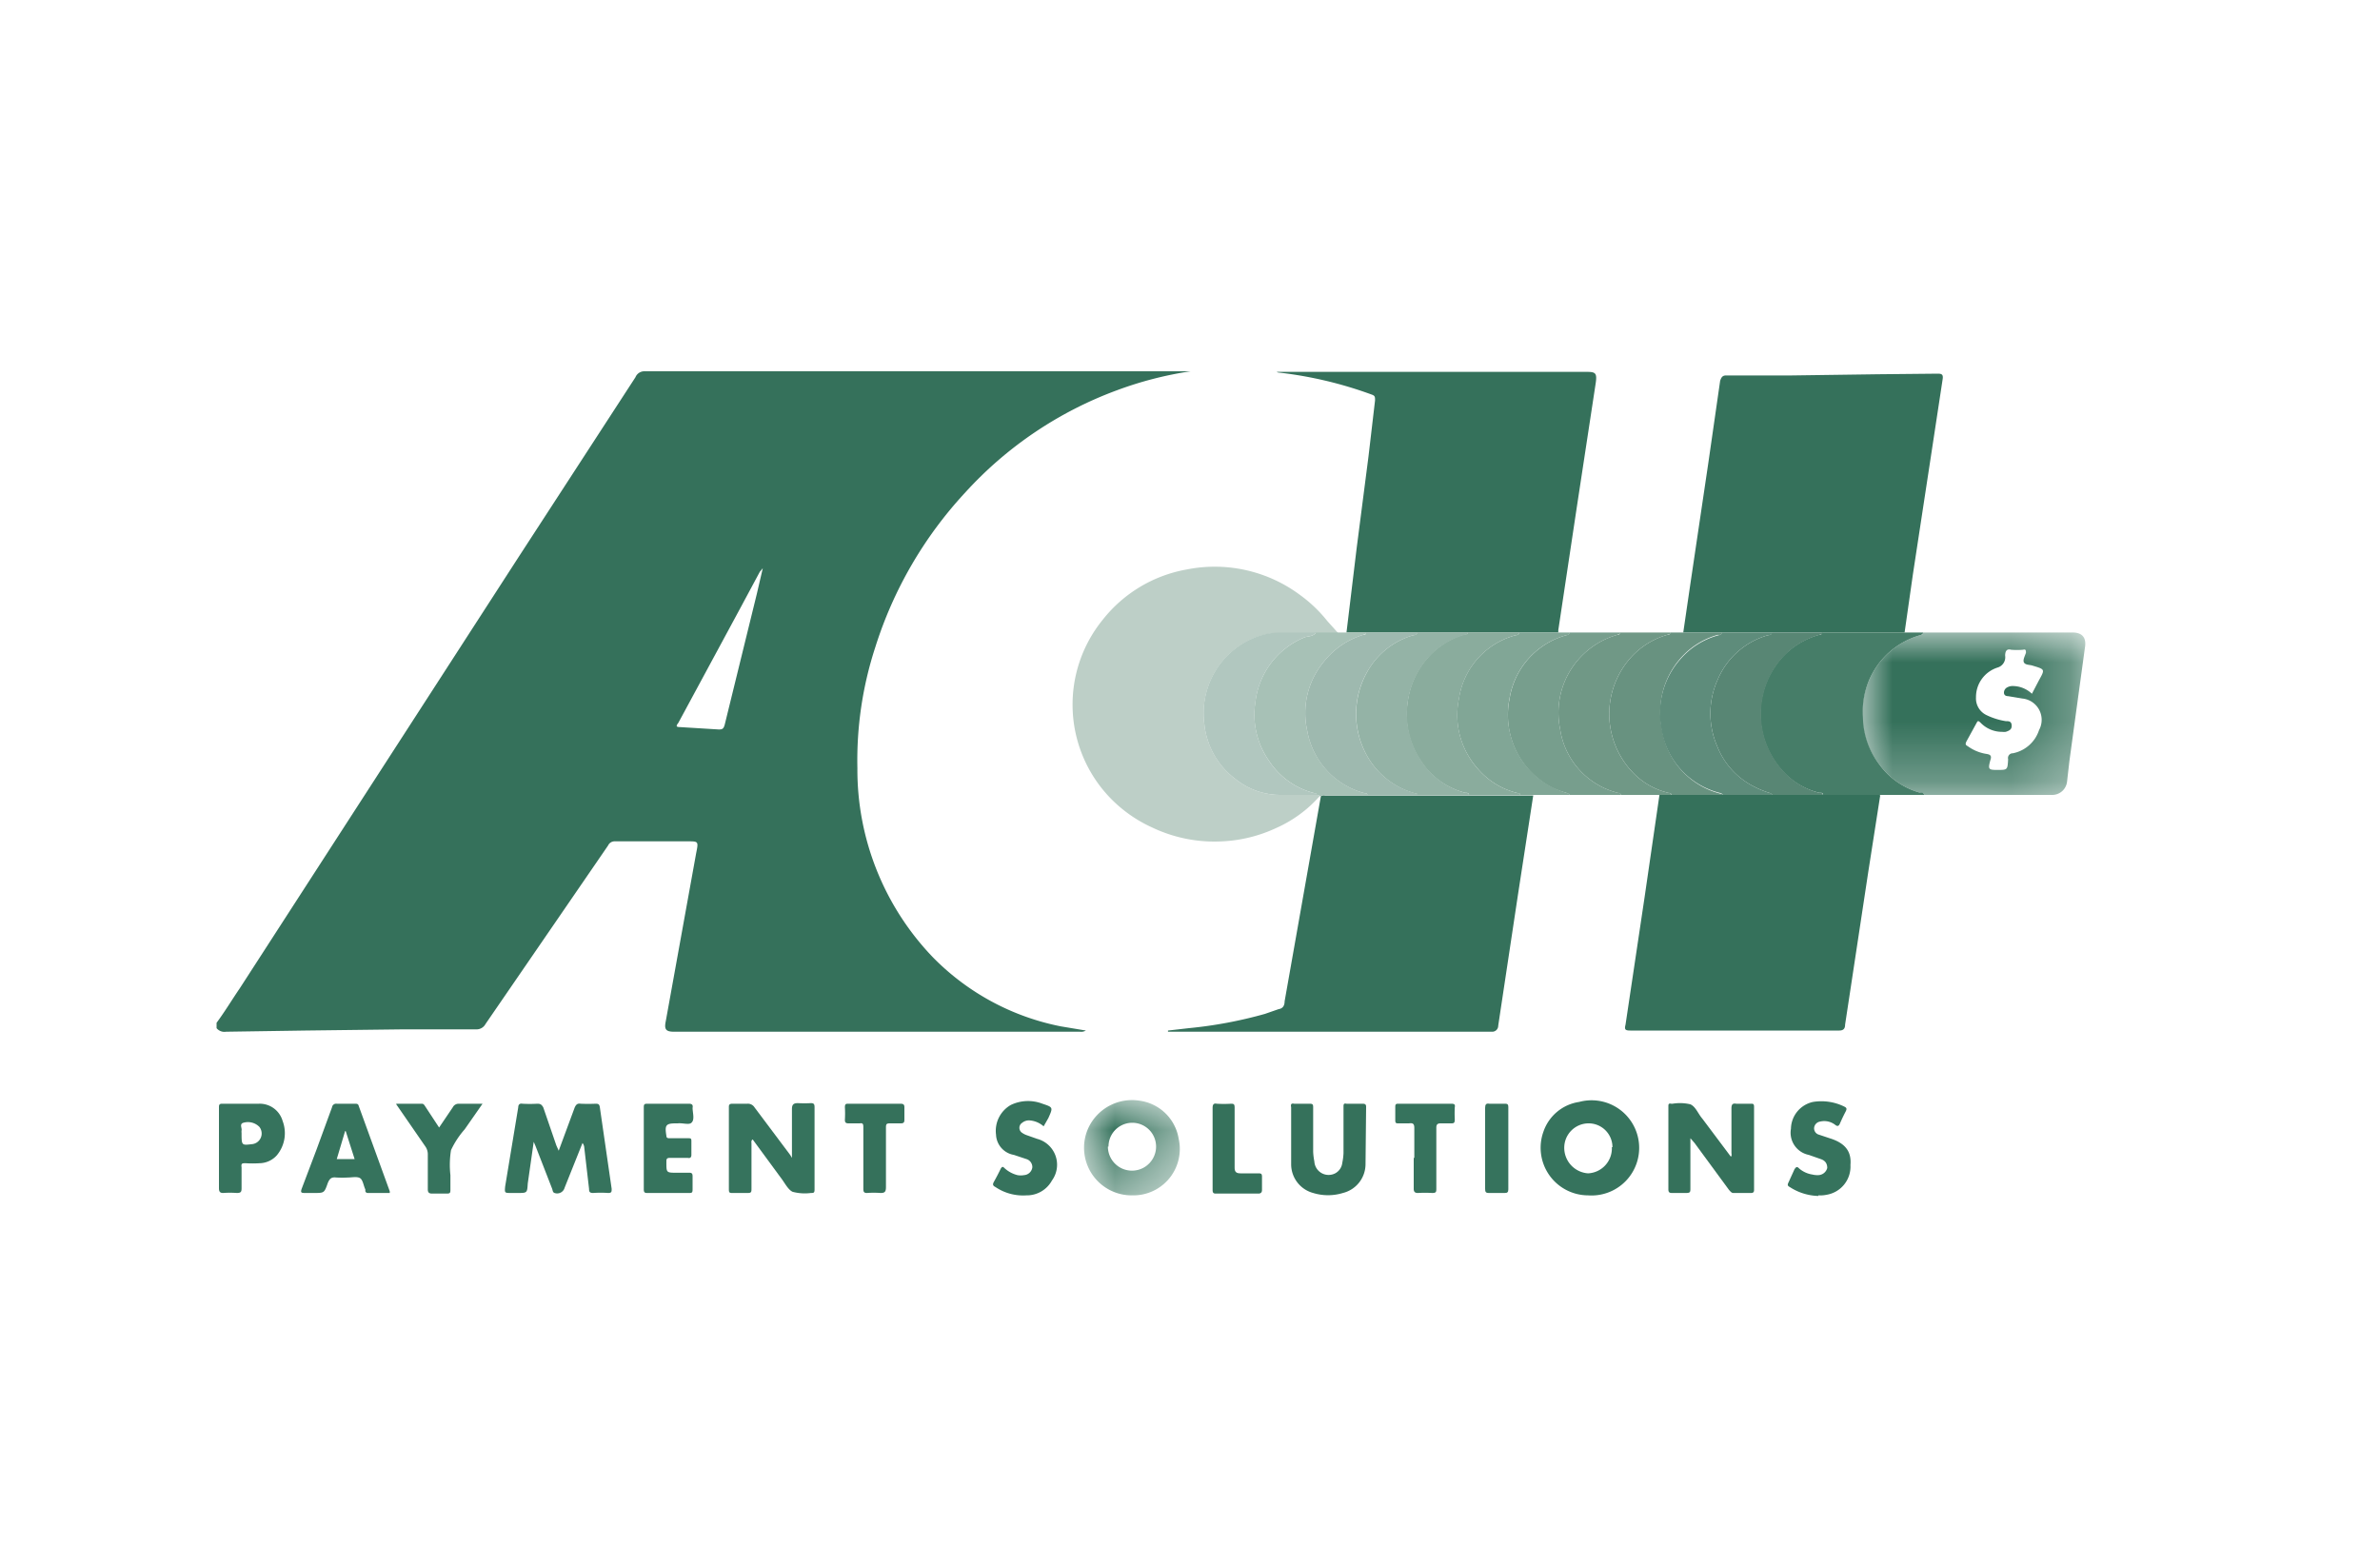 <svg xmlns="http://www.w3.org/2000/svg" data-name="Layer 1" viewBox="0 0 40 26"><defs><mask id="a" width="39.48" height="26" x="0" y="0" maskUnits="userSpaceOnUse"><path fill="#fff" d="M2.43 0h34.62a2.48 2.48 0 0 1 2.43 2.54v20.92A2.48 2.48 0 0 1 37.05 26H2.43A2.48 2.48 0 0 1 0 23.46V2.54A2.48 2.48 0 0 1 2.43 0z"/></mask><mask id="b" width="3.74" height="2.74" x="31.3" y="10.63" maskUnits="userSpaceOnUse"><path fill="#fff" d="M35.05 13.36v-2.73H31.3v2.73h3.75z"/></mask><mask id="c" width="1.6" height="1.6" x="18.23" y="18.49" maskUnits="userSpaceOnUse"><path fill="#fff" d="M18.23 20.1h1.6v-1.6h-1.6v1.6z"/></mask></defs><path fill="none" d="M0 0h40v26H0z"/><g data-name="Page-1" mask="url(#a)"><path fill="#35715b" d="M12.82 9.55l-.05.06-.36.67-1.01 1.87c-.04.05-.04.07.03.07l.65.04c.06 0 .08-.01.1-.08l.54-2.2.1-.43zm-9.18 7.64c.14-.19.26-.39.39-.58l4.7-7.27 1.95-3a.16.16 0 0 1 .15-.1h9.18a6.16 6.16 0 0 0-1.24.32 6.47 6.47 0 0 0-2.55 1.72 6.84 6.84 0 0 0-1.51 2.6 6.12 6.12 0 0 0-.3 2.03 4.55 4.55 0 0 0 1.27 3.18 4.13 4.13 0 0 0 2.15 1.16l.42.07a.16.16 0 0 1-.1.02h-6.82c-.14 0-.17-.04-.14-.18l.51-2.82c.04-.2.04-.2-.14-.2h-1.23a.12.12 0 0 0-.11.07l-2.06 3a.17.17 0 0 1-.16.09H6.78l-1.65.02-1.33.02a.17.17 0 0 1-.16-.06zm18.99-6.56l.17-1.41.2-1.55.11-.94c0-.06 0-.08-.06-.1a6.76 6.76 0 0 0-1.57-.37.03.03 0 0 1-.02-.01h5.22c.14 0 .16.03.14.18l-.32 2.1-.31 2.06v.04h-3.56m5.66 0l.12-.82.3-2.02.2-1.39c.02-.06.04-.09.1-.09h1.1l1.45-.02 1.01-.01c.07 0 .09.02.08.09l-.21 1.38-.29 1.9-.14.98h-3.72m-2.52 2.73l-.26 1.69-.3 1.99-.03.2a.1.1 0 0 1-.1.1h-5.45v-.02l.35-.04a7.28 7.28 0 0 0 1.28-.24l.23-.08c.07-.01.1-.06.1-.13l.61-3.45c.03-.02.06-.01.08-.01h3.49m5.83 0l-.2 1.28-.32 2.11-.07.46c0 .07-.03.1-.1.1H27.4c-.09 0-.1-.02-.08-.1l.32-2.14.25-1.72h3.7"/><path fill="#bdcfc7" d="M22.18 13.38a2.12 2.12 0 0 1-.74.54 2.4 2.4 0 0 1-.89.22 2.43 2.43 0 0 1-1.18-.23 2.3 2.3 0 0 1-.74-.53 2.26 2.26 0 0 1-.1-2.96 2.31 2.31 0 0 1 1.42-.85 2.4 2.4 0 0 1 1.9.43 2.34 2.34 0 0 1 .46.44l.18.2h-.95a1.15 1.15 0 0 0-.48.09 1.37 1.37 0 0 0-.82 1.43 1.33 1.33 0 0 0 .52.93 1.2 1.2 0 0 0 .76.27h.61c.02 0 .04 0 .05.02"/><g mask="url(#b)"><path fill="#35715b" d="M34.15 11.66l.12-.23c.1-.18.1-.18-.1-.24-.05-.02-.12-.01-.15-.05s.01-.11.03-.17c0-.05-.01-.06-.05-.05a1.2 1.2 0 0 1-.2 0c-.07-.02-.1.02-.1.1a.18.18 0 0 1-.13.2.52.52 0 0 0-.36.5.31.31 0 0 0 .18.3 1.15 1.15 0 0 0 .32.1c.05 0 .1 0 .1.08 0 .06-.04.08-.1.1a.29.29 0 0 1-.06 0 .5.5 0 0 1-.36-.15c-.04-.04-.05-.04-.07 0l-.17.31c-.02.04-.02.06.02.08a.72.72 0 0 0 .31.13c.07.01.1.03.07.11-.04.15-.03.16.12.16.17 0 .17 0 .18-.18a.08.08 0 0 1 .08-.1.58.58 0 0 0 .44-.39.36.36 0 0 0-.28-.53l-.24-.04c-.03 0-.07-.01-.07-.06a.1.1 0 0 1 .06-.09.18.18 0 0 1 .08-.02.47.47 0 0 1 .33.13m-1.83-1.03h2.51c.17 0 .24.09.21.26l-.26 1.9-.04.35a.25.25 0 0 1-.25.22h-2.15c-.01-.04-.05-.03-.08-.04a1.27 1.27 0 0 1-.68-.48 1.34 1.34 0 0 1-.28-.78 1.37 1.37 0 0 1 .11-.62 1.34 1.34 0 0 1 .88-.77c.01 0 .03-.01.03-.04"/></g><path fill="#467d68" d="M32.32 10.63c0 .03-.02.03-.03.04a1.34 1.34 0 0 0-.88.77 1.37 1.37 0 0 0-.1.62 1.34 1.34 0 0 0 .27.78 1.27 1.27 0 0 0 .68.48c.03 0 .07 0 .08.04h-1.7c0-.05-.05-.03-.08-.04A1.2 1.2 0 0 1 30 13a1.42 1.42 0 0 1-.05-1.95 1.31 1.31 0 0 1 .62-.38c.02 0 .05 0 .05-.04h1.7"/><path fill="#689280" d="M28.95 13.36h-.86c0-.04-.05-.03-.07-.04a1.2 1.2 0 0 1-.58-.34 1.42 1.42 0 0 1-.03-1.93 1.31 1.31 0 0 1 .61-.38c.02 0 .05 0 .05-.04h.87c0 .05-.05.04-.07.04a1.29 1.29 0 0 0-.64.41 1.37 1.37 0 0 0-.3 1.16 1.32 1.32 0 0 0 .99 1.1c.01 0 .03 0 .03.02"/><path fill="#779e8d" d="M27.24 13.36h-.86c0-.02-.02-.02-.04-.03a2.05 2.05 0 0 1-.23-.08 1.37 1.37 0 0 1-.74-1.5 1.32 1.32 0 0 1 .94-1.07c.02-.01.06 0 .07-.05h.85c0 .03-.03.03-.05.04a1.36 1.36 0 0 0-.96 1.58 1.3 1.3 0 0 0 .95 1.07c.02 0 .07 0 .07.04"/><path fill="#a7c1b6" d="M22.12 10.63h.84c0 .04-.03.03-.05.04a1.33 1.33 0 0 0-.66.45 1.35 1.35 0 0 0-.28 1.16 1.33 1.33 0 0 0 .96 1.05c.02 0 .05 0 .05.03h-.7c-.02 0-.05 0-.08.02h-.02c-.01-.02-.03-.02-.05-.02 0-.03-.02-.02-.04-.03a1.28 1.28 0 0 1-.76-.54 1.35 1.35 0 0 1-.23-1 1.34 1.34 0 0 1 .83-1.08c.06-.02.14-.01.19-.08"/><path fill="#81a696" d="M26.38 10.63c0 .05-.05.04-.07.05a1.32 1.32 0 0 0-.94 1.06 1.37 1.37 0 0 0 .74 1.5 1.94 1.94 0 0 0 .23.09c.02 0 .04 0 .04.03h-.83c0-.03-.02-.02-.04-.03a1.27 1.27 0 0 1-.69-.43 1.35 1.35 0 0 1-.3-1.16 1.3 1.3 0 0 1 .94-1.06c.03-.01.07 0 .07-.05h.85"/><path fill="#709886" d="M27.24 13.36c0-.04-.05-.03-.07-.04a1.3 1.3 0 0 1-.95-1.07 1.36 1.36 0 0 1 .96-1.58c.02 0 .04 0 .05-.04h.84c0 .04-.03.03-.05.04a1.31 1.31 0 0 0-.61.38 1.42 1.42 0 0 0 .03 1.93 1.2 1.2 0 0 0 .58.34c.02 0 .06 0 .07.04h-.85"/><path fill="#36735d" d="M9.39 19.34l.27-.73c.02-.04.04-.07.1-.06a3 3 0 0 0 .25 0c.05 0 .06.01.07.05l.2 1.38c0 .05 0 .07-.06.07a1.79 1.79 0 0 0-.25 0c-.06 0-.07-.02-.07-.07l-.08-.69a.14.14 0 0 0-.03-.08l-.3.75a.13.13 0 0 1-.17.09c-.03-.01-.03-.04-.04-.07L9 19.26l-.03-.07-.1.7c-.01.16-.01.16-.17.16h-.11c-.11 0-.11 0-.1-.11l.22-1.33c0-.04.02-.07.07-.06a2.2 2.2 0 0 0 .25 0c.05 0 .07.01.1.06l.22.64.04.09m3.92.12v-.82c0-.08.03-.1.1-.1a2.06 2.06 0 0 0 .22 0c.05 0 .06.02.06.07v1.38c0 .05-.01.06-.05.06h-.01a.79.79 0 0 1-.31-.02c-.08-.04-.13-.15-.2-.24l-.47-.64c-.03.02-.02.05-.02.07v.75c0 .06 0 .08-.06.08h-.27c-.04 0-.05-.01-.05-.06V18.6c0-.04.02-.05.06-.05h.25a.13.13 0 0 1 .12.06l.6.8.03.05"/><path fill="#35715b" d="M28.41 19.13v.84c0 .06 0 .08-.07.08h-.24c-.04 0-.06-.01-.06-.06V18.6c0-.04 0-.06.05-.05h.02a.76.76 0 0 1 .3.01c.09.04.13.16.2.24l.48.64c.02-.02.01-.04.01-.07v-.74c0-.07.02-.09.08-.08h.25c.03 0 .05 0 .05.05V20c0 .03-.01.05-.05.05h-.3c-.03 0-.05-.03-.07-.05l-.58-.79-.07-.08"/><path fill="#36735d" d="M27.1 19.28a.4.4 0 0 0-.41-.4.41.41 0 0 0-.4.4.43.43 0 0 0 .4.44.42.42 0 0 0 .4-.44m-.4.81a.8.8 0 0 1-.75-1.07.75.75 0 0 1 .6-.5.8.8 0 1 1 .15 1.57"/><g mask="url(#c)"><path fill="#36735d" d="M18.62 19.27a.4.4 0 1 0 .81 0 .4.4 0 0 0-.8 0m.4.82a.8.8 0 0 1-.72-1.17.81.81 0 0 1 .85-.42.77.77 0 0 1 .65.64.78.78 0 0 1-.78.95"/></g><path fill="#35715b" d="M21.7 19.1v-.49c-.01-.05 0-.07.05-.06h.26c.05 0 .06.01.06.06v.75a1.09 1.09 0 0 0 .02.16.24.24 0 0 0 .35.2.23.23 0 0 0 .12-.18.96.96 0 0 0 .02-.16v-.77c0-.05 0-.07.05-.06h.27c.04 0 .06.01.06.05l-.01.97a.5.5 0 0 1-.38.48.85.85 0 0 1-.5 0 .5.5 0 0 1-.37-.48v-.48"/><path fill="#36735d" d="M5.8 19.01l-.14.47h.3l-.15-.47m.74 1.04h-.37a.04.04 0 0 1-.04-.03v-.03c-.03-.06-.04-.16-.09-.19-.05-.03-.14-.01-.2-.01a1.76 1.76 0 0 1-.2 0c-.08-.01-.11.02-.14.09-.06.17-.06.17-.23.17h-.16c-.06 0-.07-.01-.05-.07l.25-.66.26-.71a.07.07 0 0 1 .08-.06h.3c.04 0 .06 0 .07.04l.52 1.43a.1.1 0 0 1 0 .03m-2.49-1.01c0 .21 0 .21.17.19a.18.18 0 0 0 .13-.29.27.27 0 0 0-.27-.07c-.07.02-.02.09-.03.13a.15.15 0 0 0 0 .04m-.38.26v-.69c0-.03 0-.06.05-.06h.62a.4.4 0 0 1 .4.29.58.58 0 0 1-.1.58.4.4 0 0 1-.29.13 1.82 1.82 0 0 1-.23 0c-.06 0-.08 0-.07.07v.35c0 .06-.01.08-.08.08a1.64 1.64 0 0 0-.23 0c-.05 0-.07-.02-.07-.08v-.67m26.88.8a.92.92 0 0 1-.48-.15c-.04-.02-.04-.04-.02-.08l.1-.22c.03-.04.04-.05.08-.01a.44.44 0 0 0 .22.1.35.35 0 0 0 .1.01.16.16 0 0 0 .15-.12c0-.09-.05-.13-.11-.15l-.2-.07a.38.38 0 0 1-.3-.44.47.47 0 0 1 .37-.45.87.87 0 0 1 .53.08c.04.02.04.04.02.08a3 3 0 0 0-.1.21c-.02.04-.04.04-.07.02a.3.3 0 0 0-.26-.06.12.12 0 0 0-.1.1.11.11 0 0 0 .08.12l.18.06c.26.08.37.22.35.45a.48.48 0 0 1-.4.5.52.52 0 0 1-.14.01m-13.02-1.16a.4.4 0 0 0-.24-.1.18.18 0 0 0-.12.04.1.1 0 0 0 0 .17.3.3 0 0 0 .08.04l.17.06a.45.45 0 0 1 .25.7.48.48 0 0 1-.43.25.83.83 0 0 1-.52-.14c-.04-.02-.05-.04-.03-.08a4 4 0 0 0 .12-.23c.02-.03.03-.04.06-.01a.5.5 0 0 0 .22.12.3.3 0 0 0 .11 0 .15.15 0 0 0 .14-.13.14.14 0 0 0-.1-.14l-.21-.07a.36.36 0 0 1-.3-.34.5.5 0 0 1 .25-.5.67.67 0 0 1 .53-.02c.18.06.18.06.1.24l-.08.14m-6.72.37v-.69c0-.05.01-.06.06-.06h.7c.05 0 .07.02.06.07 0 .08.04.2-.02.25-.04.04-.15 0-.23.01h-.03c-.17 0-.19.03-.16.21 0 .04.03.04.06.04h.3c.05 0 .06 0 .06.05v.23c0 .04-.02.06-.06.05h-.3c-.04 0-.06.01-.06.05 0 .2-.01.2.18.2h.21c.04 0 .05.02.05.06v.22c0 .05-.01.06-.05.06h-.72c-.04 0-.05-.02-.05-.06v-.7m-4.16-.74h.43c.03 0 .04.02.06.05l.23.35.23-.34a.11.11 0 0 1 .1-.06h.4l-.3.43a1.47 1.47 0 0 0-.23.35 1.55 1.55 0 0 0-.01.42V20c0 .05-.01.06-.06.06h-.25c-.05 0-.07-.02-.07-.07v-.58a.23.23 0 0 0-.04-.14l-.49-.71m17.11.9v-.5c0-.07-.02-.09-.09-.08h-.18c-.03 0-.05 0-.05-.05v-.23c0-.05.02-.05.06-.05h.88c.05 0 .07.01.06.06a2 2 0 0 0 0 .2c0 .06-.01.07-.06.07h-.18c-.05 0-.07.02-.07.07v1.02c0 .06 0 .08-.07.08a2.2 2.2 0 0 0-.24 0c-.05 0-.07-.02-.07-.07v-.52"/><path fill="#35715b" d="M14.51 19.46v-.5c0-.06 0-.09-.06-.08h-.19c-.05 0-.06-.02-.06-.06a1.75 1.75 0 0 0 0-.21c0-.06.02-.06.06-.06h.87c.05 0 .07.01.07.06v.21c0 .04-.01.06-.06.06h-.18c-.06 0-.07.01-.07.07v1c0 .08-.02.1-.09.1a1.64 1.64 0 0 0-.23 0c-.05 0-.06-.02-.06-.07v-.52m5.87-.16v-.68c0-.06.02-.08.07-.07a1.96 1.96 0 0 0 .24 0c.05 0 .06.01.06.07v1c0 .07.02.1.1.1h.3c.05 0 .06.01.06.06V20c0 .04-.02.06-.06.06h-.72c-.04 0-.05-.02-.05-.06v-.7"/><path fill="#36735d" d="M24.96 19.3v-.68c0-.06.02-.08.07-.07h.25c.05 0 .07 0 .07.06v1.38c0 .05-.02.06-.06.06h-.27c-.05 0-.06-.02-.06-.07v-.68"/><path fill="#8aac9d" d="M25.53 10.63c0 .05-.04.04-.07.05a1.3 1.3 0 0 0-.94 1.07 1.35 1.35 0 0 0 .3 1.15 1.27 1.27 0 0 0 .69.43c.02 0 .04 0 .04.03h-.86c-.01-.05-.06-.03-.08-.04a1.26 1.26 0 0 1-.73-.53 1.38 1.38 0 0 1-.22-1 1.37 1.37 0 0 1 .33-.73 1.3 1.3 0 0 1 .63-.4c.02 0 .05 0 .05-.03h.86"/><path fill="#9eb9af" d="M22.98 13.36c0-.03-.03-.03-.05-.03a1.32 1.32 0 0 1-.96-1.05 1.35 1.35 0 0 1 .28-1.16 1.33 1.33 0 0 1 .66-.45c.02 0 .05 0 .05-.04h.86c0 .05-.05.04-.08.05a1.29 1.29 0 0 0-.67.47 1.43 1.43 0 0 0-.09 1.56 1.32 1.32 0 0 0 .8.62c.02 0 .04 0 .05.03h-.85"/><path fill="#94b3a6" d="M23.82 13.36c0-.03-.03-.03-.05-.03a1.32 1.32 0 0 1-.79-.62 1.44 1.44 0 0 1 .09-1.56 1.29 1.29 0 0 1 .67-.47c.03-.01.07 0 .08-.05h.85c0 .04-.03.03-.05.04a1.3 1.3 0 0 0-.63.4 1.42 1.42 0 0 0-.1 1.72 1.26 1.26 0 0 0 .72.53c.02 0 .07 0 .08.04h-.87"/><path fill="#588674" d="M30.63 10.63c0 .04-.03.03-.05.04a1.31 1.31 0 0 0-.62.38 1.42 1.42 0 0 0 .05 1.95 1.2 1.2 0 0 0 .55.32c.03 0 .07 0 .08.04h-.86c0-.02-.01-.02-.03-.03a1.69 1.69 0 0 1-.29-.12 1.28 1.28 0 0 1-.6-.67 1.38 1.38 0 0 1 .01-1.12 1.3 1.3 0 0 1 .83-.74c.03-.01.07 0 .08-.05h.85"/><path fill="#5e8c7b" d="M29.78 10.63c0 .05-.05.04-.08.05a1.3 1.3 0 0 0-.83.74 1.38 1.38 0 0 0-.01 1.12 1.29 1.29 0 0 0 .6.67 1.7 1.7 0 0 0 .29.12c.02 0 .03.01.03.03h-.83c0-.02-.01-.02-.03-.03a1.32 1.32 0 0 1-1-1.1 1.37 1.37 0 0 1 .32-1.15 1.29 1.29 0 0 1 .63-.4c.02-.01.06 0 .07-.05h.84"/><path fill="#b1c7bf" d="M22.12 10.63c-.05.07-.13.06-.19.08a1.34 1.34 0 0 0-.83 1.09 1.35 1.35 0 0 0 .23.99 1.28 1.28 0 0 0 .76.54c.02 0 .04 0 .04.03h-.6a1.2 1.2 0 0 1-.77-.27 1.32 1.32 0 0 1-.52-.93 1.37 1.37 0 0 1 .81-1.43 1.16 1.16 0 0 1 .49-.1h.58"/></g></svg>